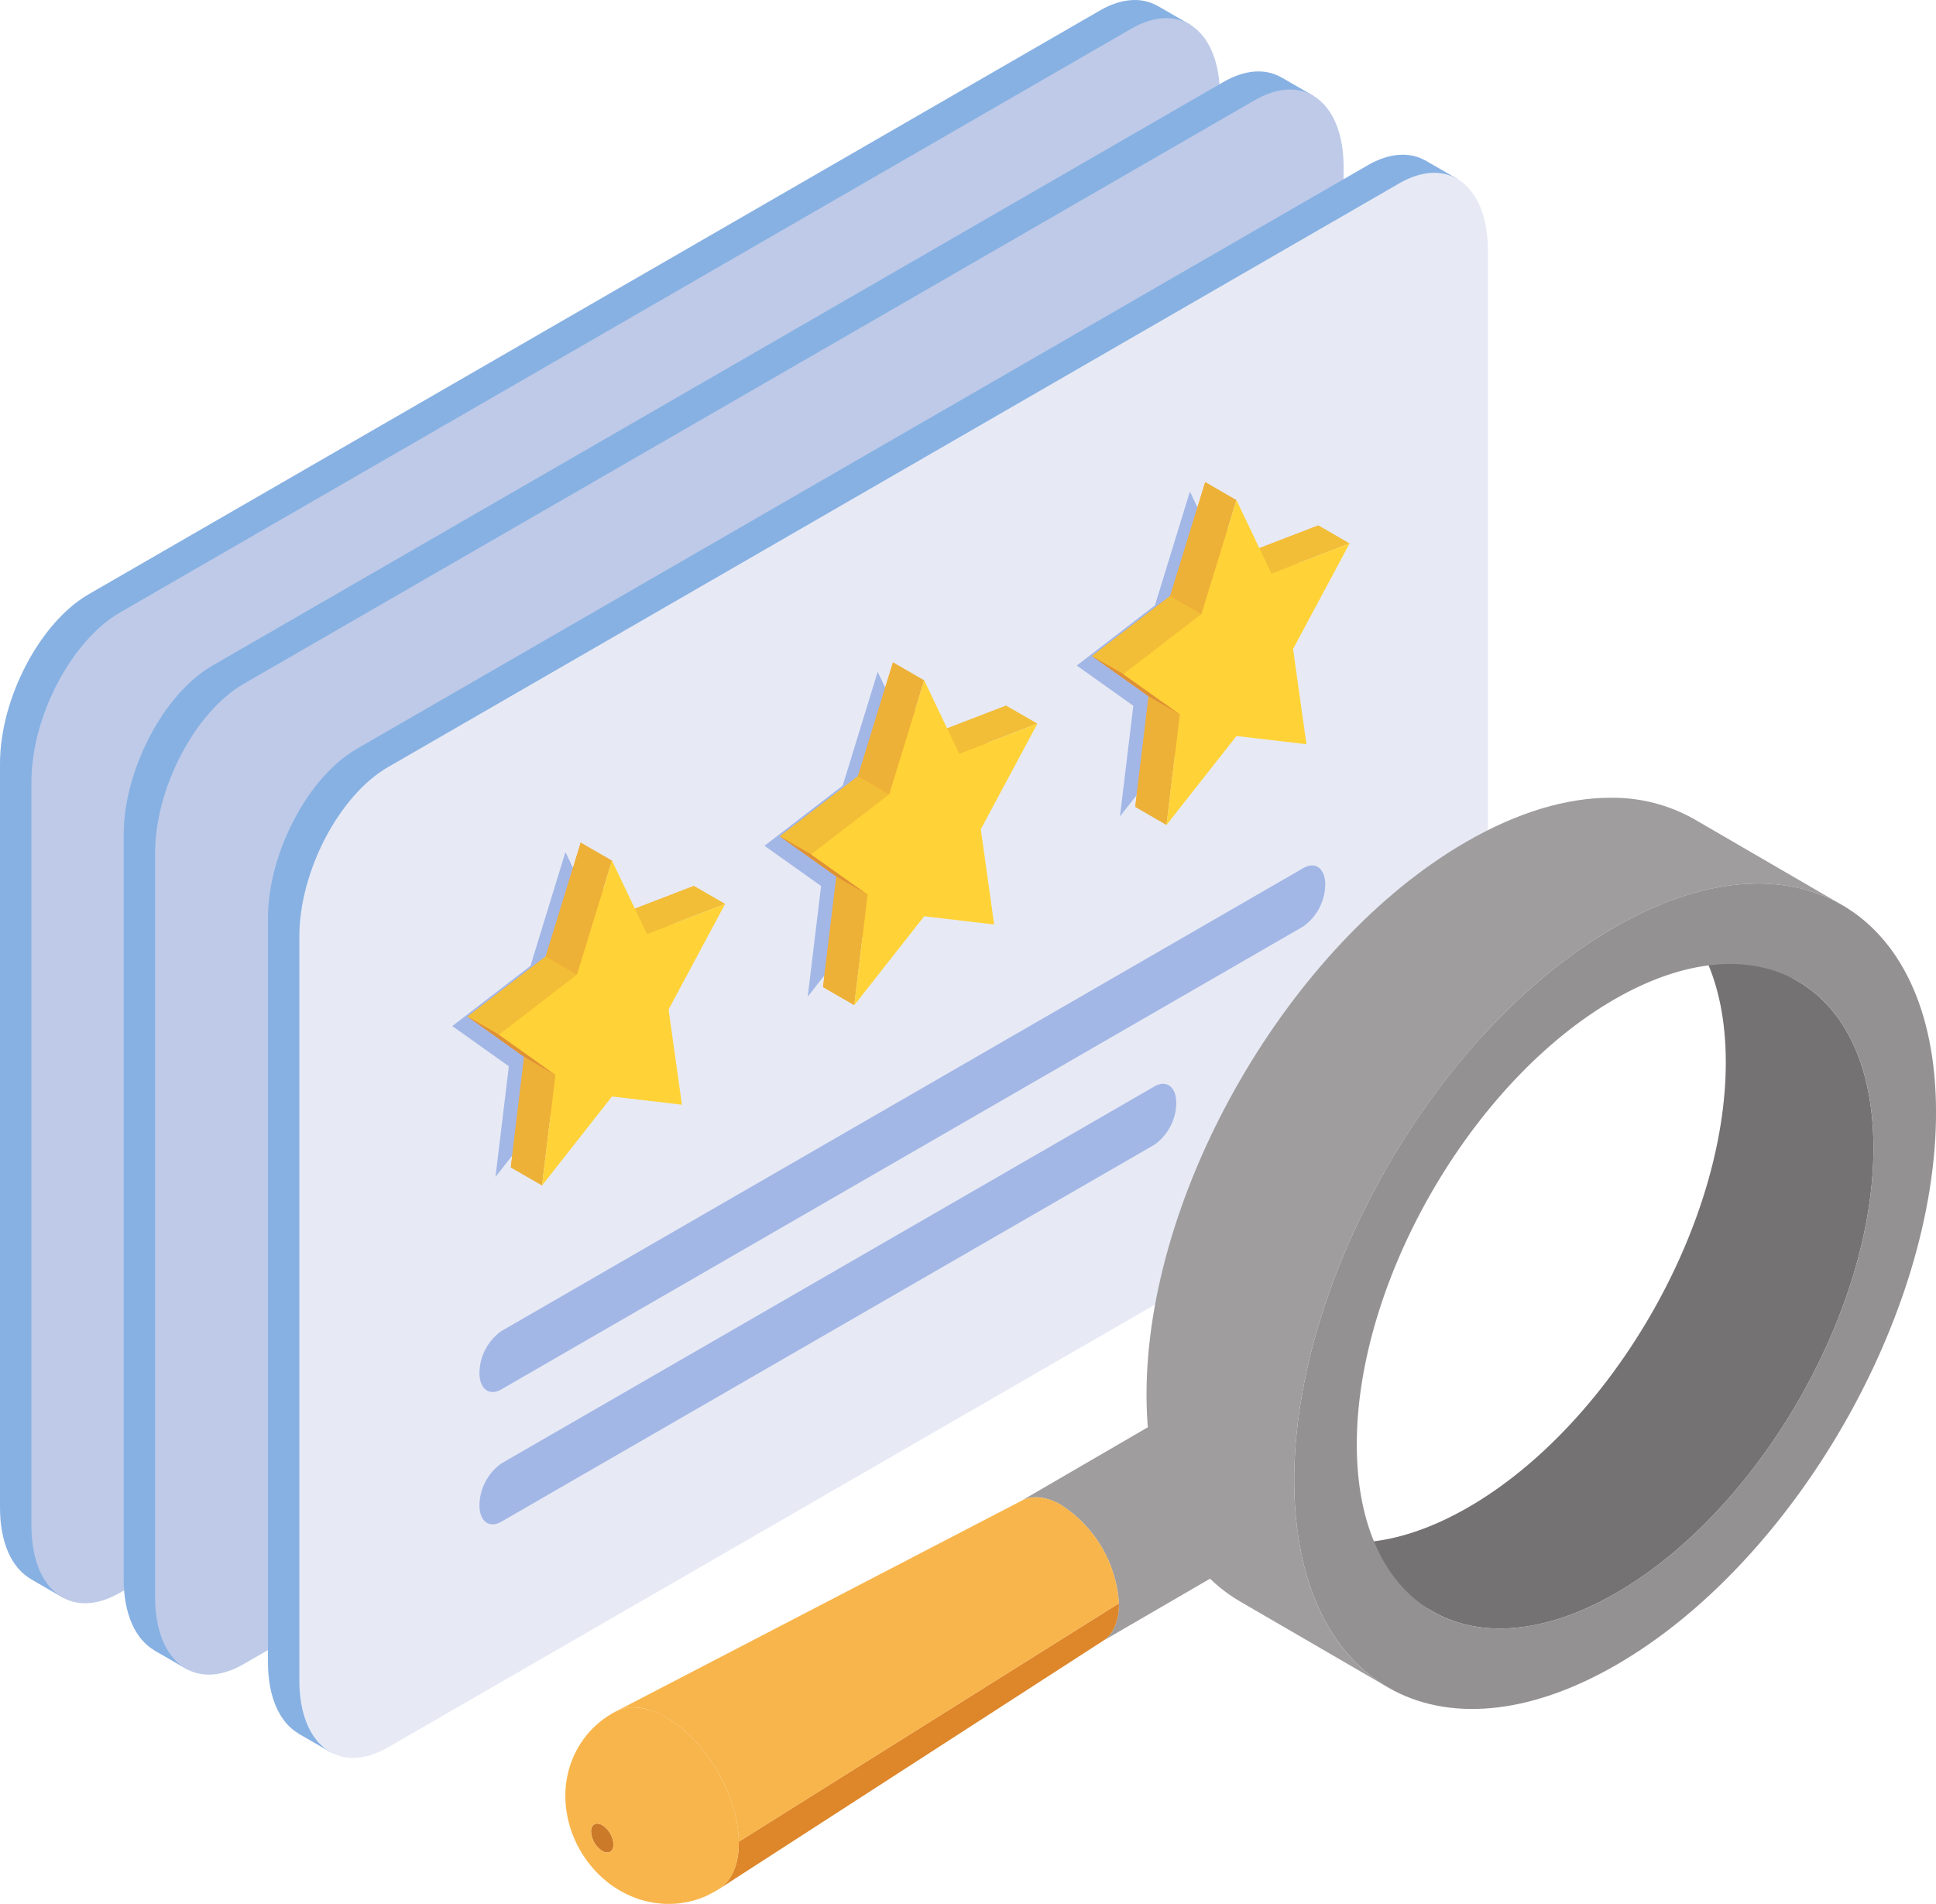 <svg xmlns="http://www.w3.org/2000/svg" xmlns:xlink="http://www.w3.org/1999/xlink" width="223.215" height="219.544" viewBox="0 0 223.215 219.544">
  <defs>
    <clipPath id="clip-path">
      <rect id="Rettangolo_61" data-name="Rettangolo 61" width="223.215" height="219.543" fill="none"/>
    </clipPath>
    <clipPath id="clip-path-2">
      <path id="Tracciato_419" data-name="Tracciato 419" d="M95.85,50.468c.053,18.9-13.241,41.922-29.692,51.424-8.28,4.779-15.78,5.224-21.195,2.075l17.028,9.894c5.415,3.149,12.915,2.7,21.195-2.075,16.452-9.5,29.742-32.522,29.689-51.424-.026-9.394-3.343-16-8.692-19.113L87.158,31.355c5.346,3.109,8.662,9.716,8.692,19.113" transform="translate(-44.963 -31.355)" fill="none"/>
    </clipPath>
    <linearGradient id="linear-gradient" x1="-1.183" y1="1.225" x2="-1.153" y2="1.225" gradientUnits="objectBoundingBox">
      <stop offset="0" stop-color="#9f9d9e"/>
      <stop offset="0.067" stop-color="#9f9d9e"/>
      <stop offset="0.38" stop-color="#b0aeaf"/>
      <stop offset="0.783" stop-color="#757274"/>
      <stop offset="1" stop-color="#757274"/>
    </linearGradient>
    <clipPath id="clip-path-4">
      <path id="Tracciato_421" data-name="Tracciato 421" d="M77.014,33C56.584,44.8,40.073,73.4,40.135,96.882c.033,11.663,4.153,19.874,10.793,23.731l17.028,9.894c-6.643-3.857-10.76-12.065-10.793-23.731C57.1,83.3,73.605,54.693,94.043,42.9c10.28-5.935,19.6-6.485,26.323-2.576l-17.028-9.894a19.1,19.1,0,0,0-9.723-2.5c-5,0-10.635,1.63-16.6,5.072" transform="translate(-40.135 -27.929)" fill="none"/>
    </clipPath>
    <linearGradient id="linear-gradient-2" x1="-0.836" y1="1.129" x2="-0.81" y2="1.129" gradientUnits="objectBoundingBox">
      <stop offset="0" stop-color="#757274"/>
      <stop offset="0.217" stop-color="#757274"/>
      <stop offset="0.62" stop-color="#b0aeaf"/>
      <stop offset="0.933" stop-color="#9f9d9e"/>
      <stop offset="1" stop-color="#9f9d9e"/>
    </linearGradient>
    <clipPath id="clip-path-5">
      <path id="Tracciato_422" data-name="Tracciato 422" d="M53.206,49.781,35.73,59.942c1.176-.685,2.8-.609,4.6.4a14.575,14.575,0,0,1,6.726,11.38c.023,2.161-.718,3.682-1.937,4.39L62.6,65.949c1.215-.708,1.96-2.23,1.933-4.387a14.572,14.572,0,0,0-6.726-11.383,5.955,5.955,0,0,0-2.862-.843,3.436,3.436,0,0,0-1.742.445" transform="translate(-35.73 -49.336)" fill="none"/>
    </clipPath>
    <linearGradient id="linear-gradient-3" x1="-2.944" y1="1.669" x2="-2.858" y2="1.669" gradientUnits="objectBoundingBox">
      <stop offset="0" stop-color="#757274"/>
      <stop offset="0.152" stop-color="#757274"/>
      <stop offset="0.588" stop-color="#b0aeaf"/>
      <stop offset="0.783" stop-color="#acaaab"/>
      <stop offset="0.965" stop-color="#a19fa0"/>
      <stop offset="0.988" stop-color="#9f9d9e"/>
      <stop offset="1" stop-color="#9f9d9e"/>
    </linearGradient>
    <clipPath id="clip-path-7">
      <path id="Tracciato_425" data-name="Tracciato 425" d="M24.065,76.348a2.854,2.854,0,0,1-1.314-2.223c-.007-.827.563-1.176,1.278-.777a2.854,2.854,0,0,1,1.314,2.223c.007.6-.29.942-.721.942a1.157,1.157,0,0,1-.557-.165m1.541-16.1a10.747,10.747,0,0,0-5.382,6.614,11.228,11.228,0,0,0-.431,3.409,12.667,12.667,0,0,0,.567,3.393,13.021,13.021,0,0,0,1.528,3.231,14.045,14.045,0,0,0,1.1,1.453,12.515,12.515,0,0,0,1.413,1.38,12.074,12.074,0,0,0,2.951,1.815,11.084,11.084,0,0,0,3.432.86c.165.013.451.036.823.04h.25a10.151,10.151,0,0,0,2.319-.29,9.854,9.854,0,0,0,1.812-.609,14.105,14.105,0,0,0,1.522-.82c1.446-.932,2.315-2.823,2.283-5.458-.063-5.379-3.88-11.837-8.521-14.42a7.535,7.535,0,0,0-3.623-1.07,4.377,4.377,0,0,0-2.039.474" transform="translate(-19.79 -59.774)" fill="none"/>
    </clipPath>
    <linearGradient id="linear-gradient-4" x1="-2.327" y1="0.962" x2="-2.203" y2="0.962" gradientUnits="objectBoundingBox">
      <stop offset="0" stop-color="#ba6e2a"/>
      <stop offset="0.486" stop-color="#dd862a"/>
      <stop offset="0.984" stop-color="#f8b54c"/>
      <stop offset="1" stop-color="#f8b54c"/>
    </linearGradient>
    <clipPath id="clip-path-8">
      <path id="Tracciato_426" data-name="Tracciato 426" d="M68.375,52.8q-23.413,12.164-46.82,24.32c1.476-.767,3.468-.632,5.665.6,4.641,2.582,8.458,9.041,8.521,14.42L79.573,64.643a14.575,14.575,0,0,0-6.726-11.38,5.965,5.965,0,0,0-2.862-.843,3.456,3.456,0,0,0-1.611.375" transform="translate(-21.555 -52.42)" fill="none"/>
    </clipPath>
    <linearGradient id="linear-gradient-5" x1="-0.927" y1="0.93" x2="-0.88" y2="0.93" gradientUnits="objectBoundingBox">
      <stop offset="0" stop-color="#dd862a"/>
      <stop offset="0.118" stop-color="#dd862a"/>
      <stop offset="0.345" stop-color="#e89a38"/>
      <stop offset="0.689" stop-color="#f8b54c"/>
      <stop offset="1" stop-color="#f8b54c"/>
    </linearGradient>
  </defs>
  <g id="Raggruppa_140" data-name="Raggruppa 140" transform="translate(0 0)">
    <g id="Raggruppa_125" data-name="Raggruppa 125" transform="translate(0 0)">
      <g id="Raggruppa_124" data-name="Raggruppa 124" clip-path="url(#clip-path)">
        <path id="Tracciato_343" data-name="Tracciato 343" d="M137.211,2.836,133.4.636l-.007.007c-1.782-.982-4.078-.876-6.581.57L10.22,68.525C4.6,71.773,0,80.56,0,88.054v85.784c0,4.094,1.38,6.976,3.541,8.231l-.007.01,3.811,2.2,4.437-6.2,115.031-63.831c5.619-3.244,10.22-12.032,10.22-19.528V8.94c0-.471-.02-.926-2.289-2.655Z" transform="translate(0 0.001)" fill="#87b1e3"/>
        <path id="Tracciato_344" data-name="Tracciato 344" d="M127.913,114.887,11.324,182.2C5.7,185.448,1.1,181.969,1.1,174.473V88.693c0-7.5,4.6-16.284,10.224-19.528L127.913,1.852c5.622-3.248,10.22.231,10.22,7.724V95.359c0,7.493-4.6,16.284-10.22,19.528" transform="translate(2.523 1.456)" fill="#becae8"/>
        <path id="Tracciato_345" data-name="Tracciato 345" d="M41.9,11.46l4.031,8.471,9.018-3.472L48.422,28.634l1.541,10.984L41.9,38.669l-8.066,10.26,1.541-12.76-6.525-4.641,9.015-6.94Z" transform="translate(66.168 26.288)" fill="#ff9d37"/>
        <path id="Tracciato_346" data-name="Tracciato 346" d="M43.052,12.978l3.6,2.078-9.018,3.475-3.6-2.078Z" transform="translate(78.064 29.769)" fill="#f2be37"/>
        <path id="Tracciato_347" data-name="Tracciato 347" d="M37.866,15.447l3.6,2.078-9.018,6.94-3.6-2.078Z" transform="translate(66.167 35.431)" fill="#f2be37"/>
        <path id="Tracciato_348" data-name="Tracciato 348" d="M31.585,24.589l3.6,2.078L39.22,13.539l-3.6-2.078Z" transform="translate(72.447 26.289)" fill="#edb137"/>
        <path id="Tracciato_349" data-name="Tracciato 349" d="M30.361,31.722l3.6,2.078L35.5,21.041l-3.6-2.078Z" transform="translate(69.638 43.496)" fill="#edb137"/>
        <path id="Tracciato_350" data-name="Tracciato 350" d="M28.848,17.554l3.6,2.078,6.525,4.641-3.6-2.078Z" transform="translate(66.167 40.263)" fill="#de9234"/>
        <path id="Tracciato_351" data-name="Tracciato 351" d="M42.991,12.092l4.031,8.471,9.018-3.472L49.515,29.265l1.541,10.984L42.991,39.3,34.924,49.56,36.466,36.8,29.941,32.16l9.015-6.94Z" transform="translate(68.675 27.735)" fill="#ffd337"/>
        <path id="Tracciato_352" data-name="Tracciato 352" d="M30.967,17.771,35,26.242l9.015-3.472L37.492,34.944l1.541,10.984-8.066-.949L22.9,55.24l1.541-12.76-6.525-4.641,9.018-6.94Z" transform="translate(41.098 40.762)" fill="#ff9d37"/>
        <path id="Tracciato_353" data-name="Tracciato 353" d="M32.122,19.289l3.6,2.078L26.7,24.842l-3.6-2.078Z" transform="translate(52.994 44.243)" fill="#f2be37"/>
        <path id="Tracciato_354" data-name="Tracciato 354" d="M26.936,21.757l3.6,2.078-9.018,6.94-3.6-2.078Z" transform="translate(41.097 49.905)" fill="#f2be37"/>
        <path id="Tracciato_355" data-name="Tracciato 355" d="M20.655,30.9l3.6,2.078L28.287,19.85l-3.6-2.078Z" transform="translate(47.377 40.763)" fill="#edb137"/>
        <path id="Tracciato_356" data-name="Tracciato 356" d="M19.431,38.033l3.6,2.078,1.541-12.76-3.6-2.078Z" transform="translate(44.568 57.97)" fill="#edb137"/>
        <path id="Tracciato_357" data-name="Tracciato 357" d="M17.917,23.864l3.6,2.078,6.525,4.641-3.6-2.078Z" transform="translate(41.097 54.737)" fill="#de9234"/>
        <path id="Tracciato_358" data-name="Tracciato 358" d="M32.06,18.4,36.1,26.873,45.11,23.4,38.585,35.575,40.127,46.56l-8.066-.949-8.066,10.26,1.541-12.76L19.011,38.47l9.018-6.94Z" transform="translate(43.605 42.209)" fill="#ffd337"/>
        <path id="Tracciato_359" data-name="Tracciato 359" d="M20.037,24.081l4.035,8.471,9.018-3.472L26.562,41.255,28.1,52.239l-8.066-.949L11.971,61.55l1.541-12.76L6.988,44.15l9.018-6.94Z" transform="translate(16.028 55.236)" fill="#ff9d37"/>
        <path id="Tracciato_360" data-name="Tracciato 360" d="M21.192,25.6l3.6,2.078-9.018,3.475-3.6-2.078Z" transform="translate(27.924 58.717)" fill="#f2be37"/>
        <path id="Tracciato_361" data-name="Tracciato 361" d="M16.005,28.068l3.6,2.078-9.018,6.94-3.6-2.078Z" transform="translate(16.027 64.38)" fill="#f2be37"/>
        <path id="Tracciato_362" data-name="Tracciato 362" d="M9.725,37.21l3.6,2.078L17.36,26.16l-3.6-2.078Z" transform="translate(22.307 55.237)" fill="#edb137"/>
        <path id="Tracciato_363" data-name="Tracciato 363" d="M8.5,44.343l3.6,2.078,1.541-12.76-3.6-2.078Z" transform="translate(19.498 72.444)" fill="#edb137"/>
        <path id="Tracciato_364" data-name="Tracciato 364" d="M6.987,30.174l3.6,2.078,6.525,4.641-3.6-2.078Z" transform="translate(16.027 69.211)" fill="#de9234"/>
        <path id="Tracciato_365" data-name="Tracciato 365" d="M21.133,24.712l4.031,8.475,9.018-3.475L27.657,41.886,29.2,52.87l-8.066-.949-8.066,10.26,1.541-12.76L8.08,44.781l9.018-6.94Z" transform="translate(18.533 56.683)" fill="#ffd337"/>
        <path id="Tracciato_366" data-name="Tracciato 366" d="M141.54,5.336l-3.811-2.2-.007.007c-1.779-.982-4.078-.876-6.581.57L14.549,71.025C8.93,74.27,4.329,83.06,4.329,90.554v85.784c0,4.094,1.38,6.976,3.541,8.231l-.007.01,3.811,2.2,4.437-6.2,115.031-63.831c5.622-3.244,10.22-12.032,10.22-19.528V11.44c0-.471-.016-.926-2.289-2.655Z" transform="translate(9.929 5.735)" fill="#87b1e3"/>
        <path id="Tracciato_367" data-name="Tracciato 367" d="M132.242,117.386,15.649,184.7c-5.619,3.248-10.22-.231-10.22-7.727V91.192c0-7.5,4.6-16.284,10.22-19.528L132.242,4.351c5.622-3.248,10.22.231,10.22,7.727v85.78c0,7.493-4.6,16.284-10.22,19.528" transform="translate(12.452 7.188)" fill="#becae8"/>
        <path id="Tracciato_368" data-name="Tracciato 368" d="M46.227,13.96l4.035,8.475,9.015-3.475L52.751,31.133l1.541,10.984-8.066-.949-8.066,10.26L39.7,38.669l-6.525-4.641,9.018-6.94Z" transform="translate(76.098 32.021)" fill="#ff9d37"/>
        <path id="Tracciato_369" data-name="Tracciato 369" d="M47.382,15.478l3.6,2.078-9.018,3.475-3.6-2.078Z" transform="translate(87.994 35.502)" fill="#f2be37"/>
        <path id="Tracciato_370" data-name="Tracciato 370" d="M42.195,17.946l3.6,2.078-9.018,6.94-3.6-2.078Z" transform="translate(76.097 41.164)" fill="#f2be37"/>
        <path id="Tracciato_371" data-name="Tracciato 371" d="M35.915,27.089l3.6,2.078,4.031-13.129-3.6-2.078Z" transform="translate(82.377 32.022)" fill="#edb137"/>
        <path id="Tracciato_372" data-name="Tracciato 372" d="M34.69,34.222l3.6,2.078,1.541-12.76-3.6-2.078Z" transform="translate(79.568 49.229)" fill="#edb137"/>
        <path id="Tracciato_373" data-name="Tracciato 373" d="M33.177,20.053l3.6,2.078L43.3,26.772l-3.6-2.078Z" transform="translate(76.097 45.996)" fill="#de9234"/>
        <path id="Tracciato_374" data-name="Tracciato 374" d="M47.32,14.591l4.031,8.471,9.018-3.472L53.844,31.764l1.541,10.984L47.32,41.8,39.254,52.06,40.795,39.3,34.27,34.659l9.018-6.94Z" transform="translate(78.605 33.468)" fill="#ffd337"/>
        <path id="Tracciato_375" data-name="Tracciato 375" d="M35.3,20.27l4.031,8.475,9.018-3.475L41.821,37.444l1.541,10.984L35.3,47.479l-8.066,10.26,1.541-12.76-6.525-4.641,9.015-6.94Z" transform="translate(51.028 46.495)" fill="#ff9d37"/>
        <path id="Tracciato_376" data-name="Tracciato 376" d="M36.452,21.788l3.6,2.078-9.018,3.475-3.6-2.078Z" transform="translate(62.924 49.976)" fill="#f2be37"/>
        <path id="Tracciato_377" data-name="Tracciato 377" d="M31.265,24.257l3.6,2.078-9.018,6.94-3.6-2.078Z" transform="translate(51.027 55.638)" fill="#f2be37"/>
        <path id="Tracciato_378" data-name="Tracciato 378" d="M24.985,33.4l3.6,2.078,4.035-13.129-3.6-2.078Z" transform="translate(57.307 46.496)" fill="#edb137"/>
        <path id="Tracciato_379" data-name="Tracciato 379" d="M23.76,40.532l3.6,2.078L28.9,29.851l-3.6-2.078Z" transform="translate(54.498 63.703)" fill="#edb137"/>
        <path id="Tracciato_380" data-name="Tracciato 380" d="M22.247,26.363l3.6,2.078,6.525,4.641L28.771,31Z" transform="translate(51.027 60.47)" fill="#de9234"/>
        <path id="Tracciato_381" data-name="Tracciato 381" d="M36.39,20.9l4.031,8.471L49.439,25.9,42.914,38.075l1.541,10.984L36.39,48.11,28.324,58.37l1.541-12.76L23.34,40.97l9.015-6.94Z" transform="translate(53.535 47.942)" fill="#ffd337"/>
        <path id="Tracciato_382" data-name="Tracciato 382" d="M24.367,26.581,28.4,35.056l9.018-3.475L30.891,43.754l1.541,10.984-8.066-.949L16.3,64.05l1.541-12.76-6.525-4.641,9.015-6.94Z" transform="translate(25.958 60.969)" fill="#ff9d37"/>
        <path id="Tracciato_383" data-name="Tracciato 383" d="M25.522,28.1l3.6,2.078L20.1,33.652l-3.6-2.078Z" transform="translate(37.854 64.45)" fill="#f2be37"/>
        <path id="Tracciato_384" data-name="Tracciato 384" d="M20.335,30.567l3.6,2.078-9.018,6.94-3.6-2.078Z" transform="translate(25.957 70.113)" fill="#f2be37"/>
        <path id="Tracciato_385" data-name="Tracciato 385" d="M14.055,39.71l3.6,2.078L21.689,28.66l-3.6-2.078Z" transform="translate(32.237 60.97)" fill="#edb137"/>
        <path id="Tracciato_386" data-name="Tracciato 386" d="M12.83,46.843l3.6,2.078,1.541-12.76-3.6-2.078Z" transform="translate(29.428 78.177)" fill="#edb137"/>
        <path id="Tracciato_387" data-name="Tracciato 387" d="M11.317,32.674l3.6,2.078,6.525,4.641-3.6-2.078Z" transform="translate(25.957 74.945)" fill="#de9234"/>
        <path id="Tracciato_388" data-name="Tracciato 388" d="M25.46,27.212l4.031,8.475,9.018-3.475L31.984,44.385,33.526,55.37l-8.066-.949-8.066,10.26,1.541-12.76L12.41,47.28l9.015-6.94Z" transform="translate(28.465 62.416)" fill="#ffd337"/>
        <path id="Tracciato_389" data-name="Tracciato 389" d="M104.564,33.161,12.091,86.552c-1.393.8-2.523-.049-2.523-1.907a6.038,6.038,0,0,1,2.523-4.819l92.473-53.39c1.393-.8,2.523.049,2.523,1.907a6.038,6.038,0,0,1-2.523,4.819" transform="translate(21.946 59.942)" fill="#a3b7e6"/>
        <path id="Tracciato_390" data-name="Tracciato 390" d="M87.39,40.805,12.09,84.278c-1.393.807-2.523-.049-2.523-1.9a6.038,6.038,0,0,1,2.523-4.819L87.39,34.08c1.393-.8,2.523.049,2.523,1.907a6.038,6.038,0,0,1-2.523,4.819" transform="translate(21.944 77.475)" fill="#a3b7e6"/>
        <path id="Tracciato_391" data-name="Tracciato 391" d="M146.591,8.252l-3.811-2.2-.007.007c-1.782-.982-4.078-.876-6.581.57L19.6,73.941C13.981,77.186,9.38,85.973,9.38,93.47v85.78c0,4.1,1.38,6.979,3.541,8.234l-.007.01,3.811,2.2,4.437-6.2,115.031-63.831c5.622-3.244,10.22-12.032,10.22-19.528V14.356c0-.471-.02-.926-.053-1.364Z" transform="translate(21.515 12.423)" fill="#87b1e3"/>
        <path id="Tracciato_392" data-name="Tracciato 392" d="M137.293,120.3,20.7,187.615c-5.622,3.248-10.224-.231-10.224-7.727V94.108c0-7.5,4.6-16.284,10.224-19.528L137.293,7.267c5.622-3.248,10.22.231,10.22,7.724v85.784c0,7.493-4.6,16.284-10.22,19.528" transform="translate(24.038 13.877)" fill="#e7eaf5"/>
        <path id="Tracciato_393" data-name="Tracciato 393" d="M50.741,17.207l4.031,8.475,9.018-3.475L57.266,34.38l1.541,10.984-8.066-.949-8.066,10.26,1.541-12.76-6.525-4.641,9.018-6.94Z" transform="translate(86.452 39.469)" fill="#a3b7e6"/>
        <path id="Tracciato_394" data-name="Tracciato 394" d="M39.811,23.518l4.035,8.475,9.015-3.475L46.336,40.691l1.541,10.984-8.066-.949-8.066,10.26,1.541-12.76-6.525-4.641,9.018-6.94Z" transform="translate(61.382 53.943)" fill="#a3b7e6"/>
        <path id="Tracciato_395" data-name="Tracciato 395" d="M28.881,29.828,32.912,38.3l9.018-3.475L35.406,47l1.541,10.984-8.066-.949L20.815,67.3l1.541-12.76L15.831,49.9l9.018-6.94Z" transform="translate(36.312 68.417)" fill="#a3b7e6"/>
        <path id="Tracciato_396" data-name="Tracciato 396" d="M51.278,16.876l4.031,8.471,9.018-3.472L57.8,34.049l1.541,10.984-8.066-.949-8.066,10.26,1.541-12.76-6.525-4.641L47.243,30Z" transform="translate(87.682 38.709)" fill="#ff9d37"/>
        <path id="Tracciato_397" data-name="Tracciato 397" d="M52.432,18.394l3.6,2.078-9.018,3.475-3.6-2.078Z" transform="translate(99.578 42.19)" fill="#f2be37"/>
        <path id="Tracciato_398" data-name="Tracciato 398" d="M47.246,20.862l3.6,2.078-9.018,6.94-3.6-2.078Z" transform="translate(87.681 47.853)" fill="#f2be37"/>
        <path id="Tracciato_399" data-name="Tracciato 399" d="M40.965,30l3.6,2.078L48.6,18.955,45,16.876Z" transform="translate(93.961 38.71)" fill="#edb137"/>
        <path id="Tracciato_400" data-name="Tracciato 400" d="M39.741,37.138l3.6,2.078,1.541-12.76-3.6-2.078Z" transform="translate(91.153 55.917)" fill="#edb137"/>
        <path id="Tracciato_401" data-name="Tracciato 401" d="M38.228,22.969l3.6,2.078,6.525,4.641-3.6-2.078Z" transform="translate(87.682 52.685)" fill="#de9234"/>
        <path id="Tracciato_402" data-name="Tracciato 402" d="M52.371,17.507,56.4,25.978l9.018-3.472L58.9,34.68l1.541,10.984-8.066-.949L44.3,54.976l1.541-12.76-6.525-4.641,9.015-6.94Z" transform="translate(90.189 40.157)" fill="#ffd337"/>
        <path id="Tracciato_403" data-name="Tracciato 403" d="M40.347,23.187l4.035,8.471L53.4,28.186,46.872,40.36l1.541,10.984L40.347,50.4l-8.066,10.26L33.823,47.9,27.3,43.255l9.018-6.94Z" transform="translate(62.612 53.184)" fill="#ff9d37"/>
        <path id="Tracciato_404" data-name="Tracciato 404" d="M41.5,24.7l3.6,2.078-9.018,3.475-3.6-2.078Z" transform="translate(74.508 56.664)" fill="#f2be37"/>
        <path id="Tracciato_405" data-name="Tracciato 405" d="M36.316,27.173l3.6,2.078L30.9,36.191l-3.6-2.078Z" transform="translate(62.612 62.327)" fill="#f2be37"/>
        <path id="Tracciato_406" data-name="Tracciato 406" d="M30.035,36.315l3.6,2.078,4.031-13.129-3.6-2.078Z" transform="translate(68.892 53.184)" fill="#edb137"/>
        <path id="Tracciato_407" data-name="Tracciato 407" d="M28.811,43.448l3.6,2.078,1.541-12.76-3.6-2.078Z" transform="translate(66.083 70.391)" fill="#edb137"/>
        <path id="Tracciato_408" data-name="Tracciato 408" d="M27.3,29.28l3.6,2.078L37.422,36l-3.6-2.078Z" transform="translate(62.612 67.159)" fill="#de9234"/>
        <path id="Tracciato_409" data-name="Tracciato 409" d="M41.44,23.818l4.035,8.471,9.015-3.472L47.965,40.991l1.541,10.984-8.066-.949-8.066,10.26,1.541-12.76-6.525-4.641,9.018-6.94Z" transform="translate(65.119 54.631)" fill="#ffd337"/>
        <path id="Tracciato_410" data-name="Tracciato 410" d="M29.417,29.5l4.031,8.475L42.467,34.5,35.942,46.67l1.541,10.984-8.066-.949-8.066,10.26,1.541-12.76-6.525-4.641,9.018-6.94Z" transform="translate(37.543 67.658)" fill="#ff9d37"/>
        <path id="Tracciato_411" data-name="Tracciato 411" d="M30.572,31.015l3.6,2.078-9.018,3.475-3.6-2.078Z" transform="translate(49.438 71.139)" fill="#f2be37"/>
        <path id="Tracciato_412" data-name="Tracciato 412" d="M25.385,33.483l3.6,2.078L19.967,42.5l-3.6-2.078Z" transform="translate(37.541 76.801)" fill="#f2be37"/>
        <path id="Tracciato_413" data-name="Tracciato 413" d="M19.105,42.626l3.6,2.078,4.031-13.129-3.6-2.078Z" transform="translate(43.822 67.658)" fill="#edb137"/>
        <path id="Tracciato_414" data-name="Tracciato 414" d="M17.881,49.759l3.6,2.078,1.541-12.76L19.422,37Z" transform="translate(41.013 84.866)" fill="#edb137"/>
        <path id="Tracciato_415" data-name="Tracciato 415" d="M16.367,35.59l3.6,2.078,6.525,4.641-3.6-2.078Z" transform="translate(37.541 81.633)" fill="#de9234"/>
        <path id="Tracciato_416" data-name="Tracciato 416" d="M30.51,30.128,34.542,38.6l9.018-3.472L37.035,47.3l1.541,10.984-8.066-.949L22.444,67.6l1.541-12.76L17.461,50.2l9.015-6.94Z" transform="translate(40.05 69.105)" fill="#ffd337"/>
        <path id="Tracciato_417" data-name="Tracciato 417" d="M111.779,37.327,19.306,90.718c-1.393.8-2.523-.049-2.523-1.907a6.038,6.038,0,0,1,2.523-4.819L111.779,30.6c1.393-.8,2.523.049,2.523,1.907a6.038,6.038,0,0,1-2.523,4.819" transform="translate(38.495 69.498)" fill="#a3b7e6"/>
        <path id="Tracciato_418" data-name="Tracciato 418" d="M94.606,44.971l-75.3,43.473c-1.393.807-2.523-.049-2.523-1.9a6.038,6.038,0,0,1,2.523-4.819l75.3-43.476c1.393-.8,2.523.049,2.523,1.907a6.038,6.038,0,0,1-2.523,4.819" transform="translate(38.495 87.03)" fill="#a3b7e6"/>
      </g>
    </g>
    <g id="Raggruppa_127" data-name="Raggruppa 127" transform="translate(148.093 103.274)">
      <g id="Raggruppa_126" data-name="Raggruppa 126" clip-path="url(#clip-path-2)">
        <rect id="Rettangolo_62" data-name="Rettangolo 62" width="108.162" height="101.687" transform="translate(-37.09 64.24) rotate(-60)" fill="url(#linear-gradient)"/>
      </g>
    </g>
    <g id="Raggruppa_129" data-name="Raggruppa 129" transform="translate(0 0)">
      <g id="Raggruppa_128" data-name="Raggruppa 128" clip-path="url(#clip-path)">
        <path id="Tracciato_420" data-name="Tracciato 420" d="M82.184,36.007c20.434-11.8,37.051-2.322,37.12,21.159s-16.445,52.076-36.879,63.874-37.051,2.329-37.12-21.152S61.75,47.8,82.184,36.007m.217,76.746c16.452-9.5,29.742-32.518,29.689-51.424S98.659,34.795,82.207,44.294,52.466,76.819,52.518,95.724,65.95,122.251,82.4,112.753" transform="translate(103.915 70.95)" fill="#949193"/>
      </g>
    </g>
    <g id="Raggruppa_131" data-name="Raggruppa 131" transform="translate(132.191 91.99)">
      <g id="Raggruppa_130" data-name="Raggruppa 130" clip-path="url(#clip-path-4)">
        <rect id="Rettangolo_64" data-name="Rettangolo 64" width="128.985" height="120.827" transform="translate(-44.481 76.931) rotate(-60)" fill="url(#linear-gradient-2)"/>
      </g>
    </g>
    <g id="Raggruppa_133" data-name="Raggruppa 133" transform="translate(117.683 162.497)">
      <g id="Raggruppa_132" data-name="Raggruppa 132" clip-path="url(#clip-path-5)">
        <rect id="Rettangolo_65" data-name="Rettangolo 65" width="38.355" height="37.601" transform="translate(-11.592 6.691) rotate(-30)" fill="url(#linear-gradient-3)"/>
      </g>
    </g>
    <g id="Raggruppa_135" data-name="Raggruppa 135" transform="translate(0 0)">
      <g id="Raggruppa_134" data-name="Raggruppa 134" clip-path="url(#clip-path)">
        <path id="Tracciato_423" data-name="Tracciato 423" d="M69.478,60.442Q47.32,74.76,25.168,89.081c1.446-.935,2.322-2.826,2.289-5.461L71.286,56.131c.023,2.082-.665,3.574-1.808,4.311" transform="translate(57.727 128.747)" fill="#dd862a"/>
        <path id="Tracciato_424" data-name="Tracciato 424" d="M23.279,66.232c.01.83-.56,1.179-1.275.781a2.837,2.837,0,0,1-1.314-2.223c-.01-.83.56-1.179,1.275-.781a2.845,2.845,0,0,1,1.314,2.223" transform="translate(47.456 146.438)" fill="#cb7a2a"/>
      </g>
    </g>
    <g id="Raggruppa_137" data-name="Raggruppa 137" transform="translate(65.182 196.877)">
      <g id="Raggruppa_136" data-name="Raggruppa 136" clip-path="url(#clip-path-7)">
        <rect id="Rettangolo_67" data-name="Rettangolo 67" width="26.598" height="24.643" transform="translate(-4.995 21.519) rotate(-77)" fill="url(#linear-gradient-4)"/>
      </g>
    </g>
    <g id="Raggruppa_139" data-name="Raggruppa 139" transform="translate(70.995 172.655)">
      <g id="Raggruppa_138" data-name="Raggruppa 138" clip-path="url(#clip-path-8)">
        <rect id="Rettangolo_68" data-name="Rettangolo 68" width="70.101" height="63.4" transform="translate(-17.196 9.927) rotate(-30)" fill="url(#linear-gradient-5)"/>
      </g>
    </g>
  </g>
</svg>

